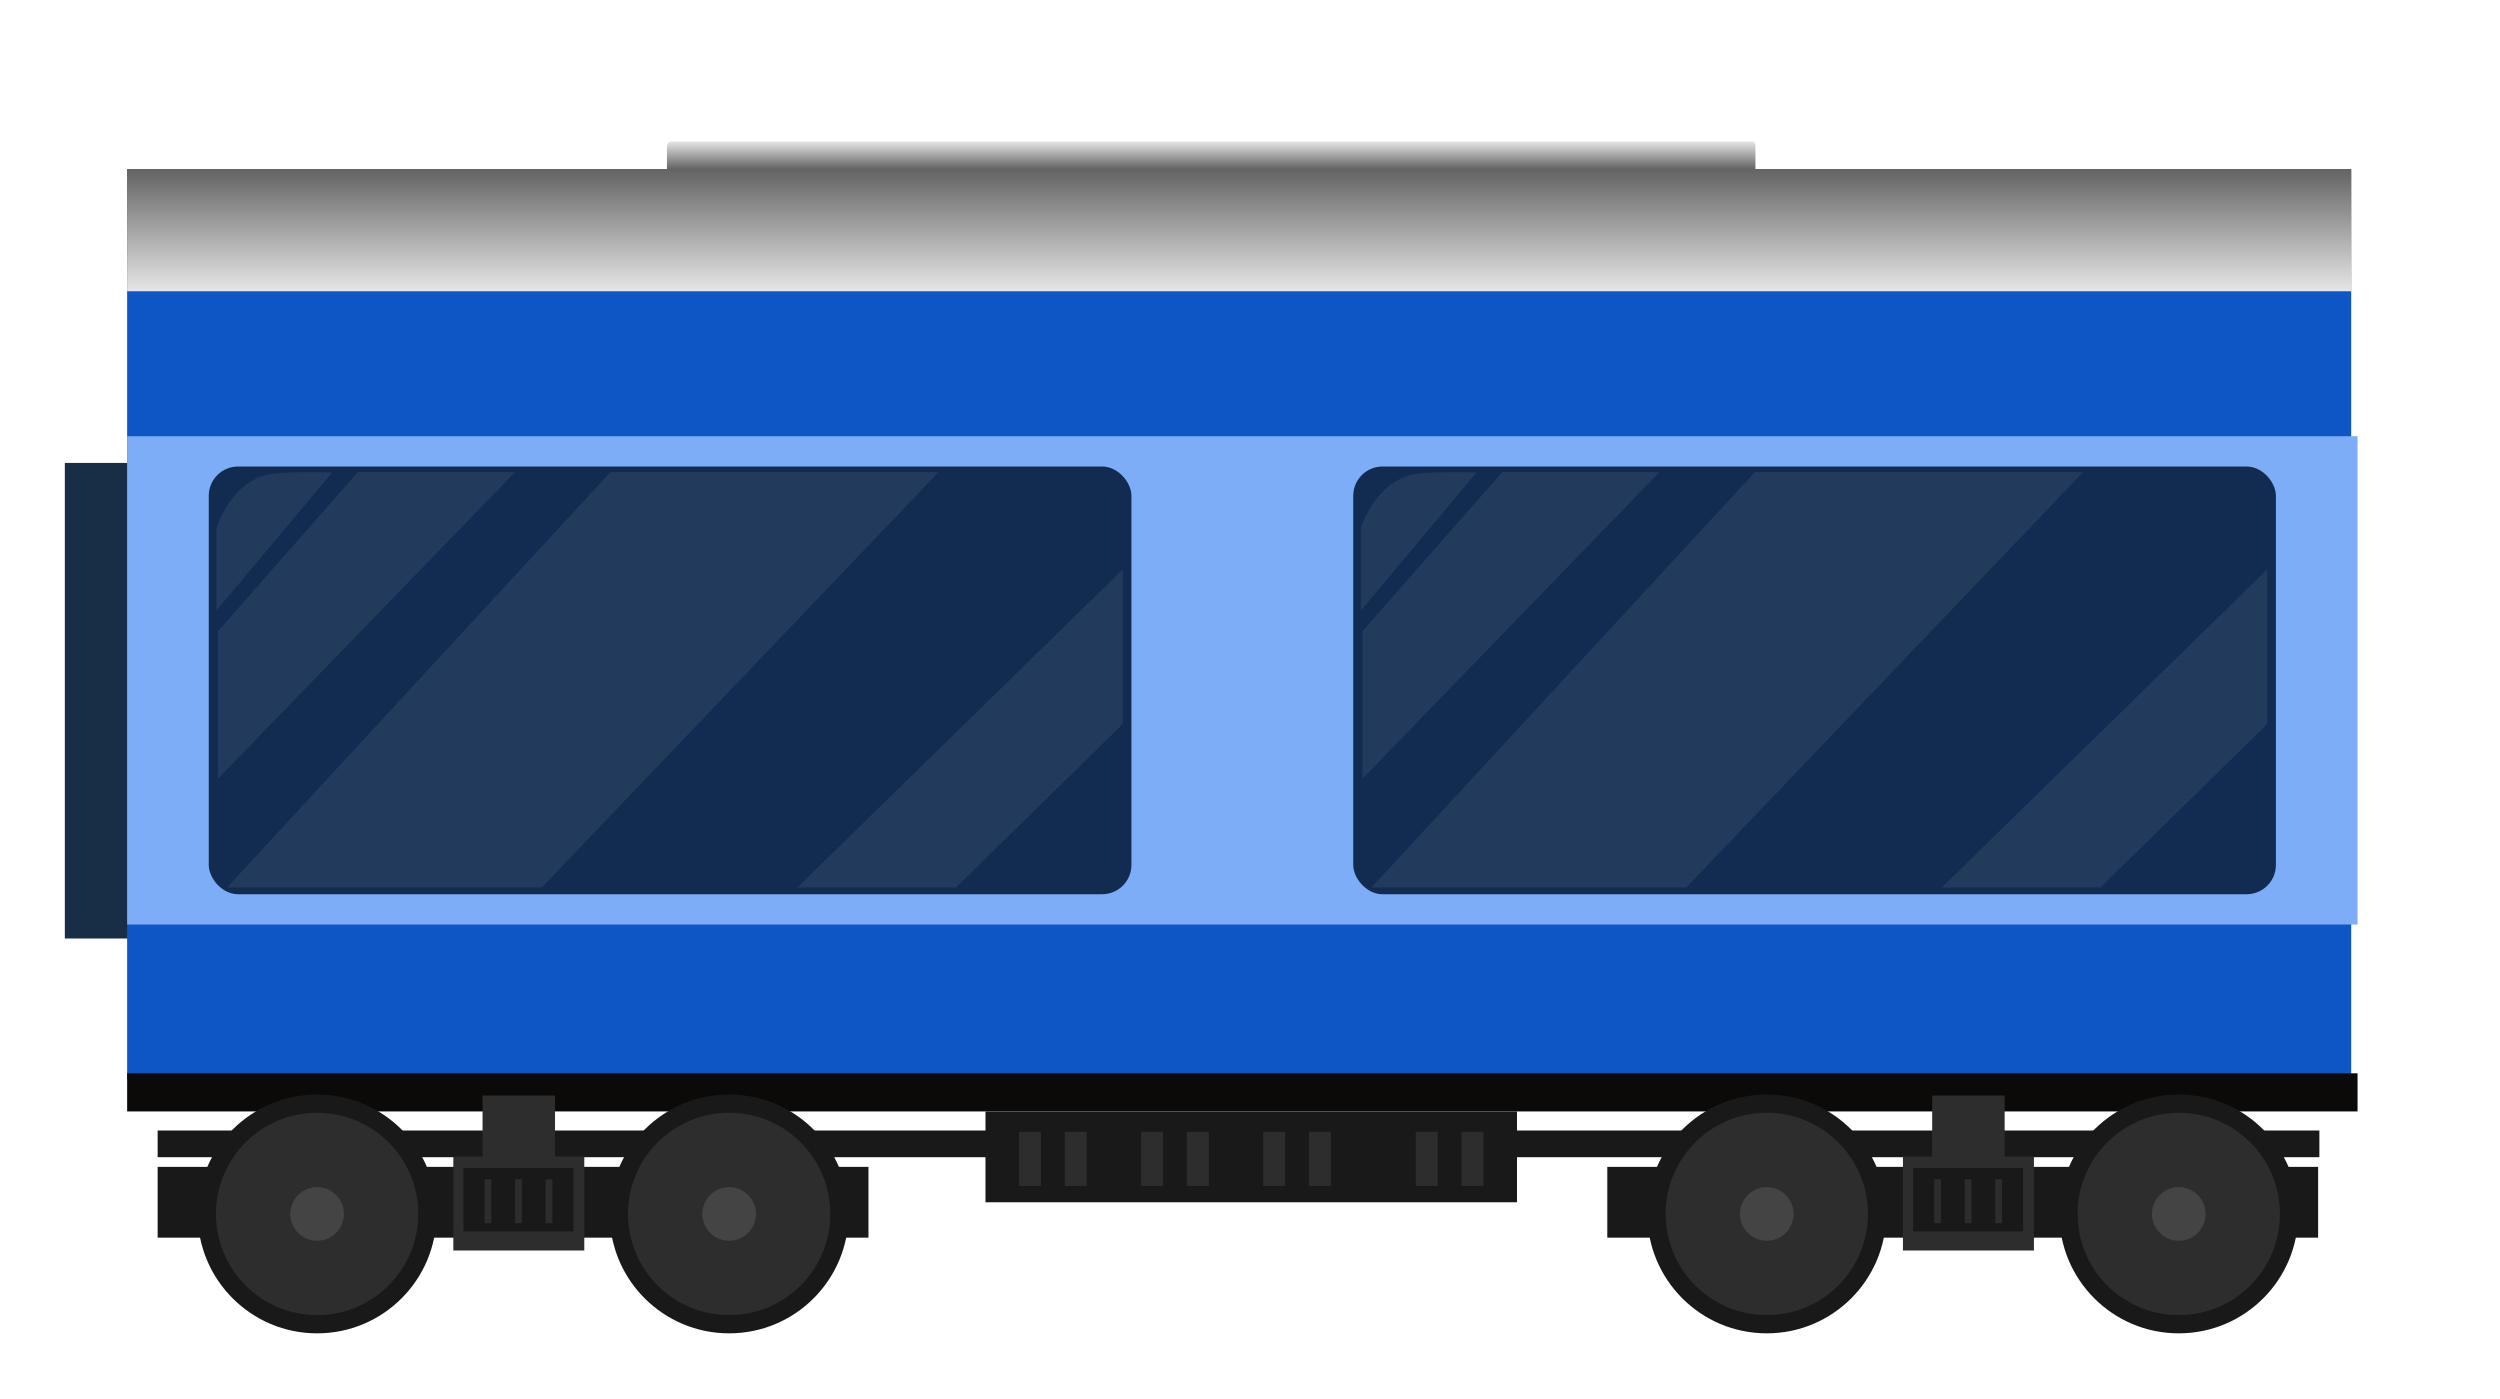 <svg id="Layer_1" data-name="Layer 1" xmlns="http://www.w3.org/2000/svg" xmlns:xlink="http://www.w3.org/1999/xlink" viewBox="0 0 814.83 456.05"><defs><style>.cls-1{fill:url(#linear-gradient);}.cls-2{fill:#182d46;}.cls-3{fill:#0d56c4;}.cls-4{fill:#7dadf6;}.cls-5{fill:url(#linear-gradient-2);}.cls-6{fill:#0b0a08;}.cls-7{fill:#191919;}.cls-8{fill:#2d2d2d;}.cls-9{fill:#444;}.cls-10{fill:#122c51;}.cls-11{fill:#657387;opacity:0.2;}</style><linearGradient id="linear-gradient" x1="394.76" y1="46.08" x2="394.76" y2="55.14" gradientUnits="userSpaceOnUse"><stop offset="0" stop-color="#e6e6e6"/><stop offset="1" stop-color="#636363"/></linearGradient><linearGradient id="linear-gradient-2" x1="403.88" y1="94.93" x2="403.88" y2="55.14" xlink:href="#linear-gradient"/></defs><title>icon</title><path class="cls-1" d="M219.07,46.08H570.87a1.28,1.28,0,0,1,1.28,1.28v7.77a0,0,0,0,1,0,0H217.38a0,0,0,0,1,0,0V47.78A1.7,1.7,0,0,1,219.07,46.08Z"/><rect class="cls-2" x="21.13" y="150.88" width="21.55" height="155.01"/><rect class="cls-3" x="41.44" y="55.14" width="724.89" height="296.75"/><rect class="cls-4" x="41.44" y="142.18" width="726.96" height="159.15"/><rect class="cls-5" x="41.44" y="55.14" width="724.89" height="39.79"/><rect class="cls-6" x="41.44" y="349.82" width="726.96" height="12.43"/><rect class="cls-7" x="321.2" y="362.26" width="173.24" height="29.6"/><rect class="cls-7" x="51.38" y="368.47" width="704.58" height="8.7"/><rect class="cls-8" x="332.13" y="368.89" width="7.15" height="17.65"/><rect class="cls-8" x="347.05" y="368.89" width="7.15" height="17.65"/><rect class="cls-8" x="386.84" y="368.89" width="7.15" height="17.65"/><rect class="cls-8" x="371.92" y="368.89" width="7.15" height="17.65"/><rect class="cls-8" x="426.63" y="368.89" width="7.15" height="17.65"/><rect class="cls-8" x="411.71" y="368.89" width="7.15" height="17.65"/><rect class="cls-8" x="476.36" y="368.89" width="7.15" height="17.65"/><rect class="cls-8" x="461.44" y="368.89" width="7.15" height="17.65"/><rect class="cls-8" x="157.28" y="357.08" width="23.62" height="23.62"/><rect class="cls-7" x="51.38" y="380.32" width="231.68" height="23.07"/><circle class="cls-7" cx="103.36" cy="395.66" r="38.92"/><circle class="cls-8" cx="103.36" cy="395.66" r="32.97"/><circle class="cls-9" cx="103.36" cy="395.66" r="8.74"/><circle class="cls-7" cx="237.65" cy="395.66" r="38.92"/><circle class="cls-8" cx="237.65" cy="395.66" r="32.97"/><circle class="cls-9" cx="237.65" cy="395.66" r="8.74"/><rect class="cls-8" x="147.75" y="376.97" width="42.69" height="30.61"/><rect class="cls-7" x="151.06" y="380.7" width="35.85" height="20.66"/><rect class="cls-8" x="157.94" y="384.37" width="2.19" height="14.3"/><rect class="cls-8" x="167.89" y="384.37" width="2.19" height="14.3"/><rect class="cls-8" x="177.84" y="384.37" width="2.19" height="14.3"/><rect class="cls-8" x="629.76" y="357.08" width="23.62" height="23.62"/><rect class="cls-7" x="523.87" y="380.32" width="231.68" height="23.07"/><circle class="cls-7" cx="575.85" cy="395.66" r="38.92"/><circle class="cls-8" cx="575.85" cy="395.66" r="32.97"/><circle class="cls-9" cx="575.85" cy="395.66" r="8.74"/><circle class="cls-7" cx="710.13" cy="395.66" r="38.92"/><circle class="cls-8" cx="710.13" cy="395.66" r="32.97"/><circle class="cls-9" cx="710.13" cy="395.66" r="8.74"/><rect class="cls-8" x="620.23" y="376.97" width="42.69" height="30.61"/><rect class="cls-7" x="623.55" y="380.7" width="35.85" height="20.66"/><rect class="cls-8" x="630.43" y="384.37" width="2.19" height="14.3"/><rect class="cls-8" x="640.38" y="384.37" width="2.19" height="14.3"/><rect class="cls-8" x="650.32" y="384.37" width="2.19" height="14.3"/><rect class="cls-10" x="68.04" y="152.05" width="300.73" height="139.41" rx="9.55" ry="9.55"/><rect class="cls-10" x="441.06" y="152.05" width="300.73" height="139.41" rx="9.55" ry="9.55"/><polygon class="cls-11" points="198.98 153.88 305.91 153.88 176.6 289.25 74.03 289.25 198.98 153.88"/><polygon class="cls-11" points="365.94 185.6 259.91 289.25 311.58 289.25 365.94 235.98 365.94 185.6"/><polygon class="cls-11" points="167.85 153.88 71.07 253.79 71.07 205.73 116.63 153.88 167.85 153.88"/><path class="cls-11" d="M108.22,154,70.53,199V172.14s5-16.35,18.84-17.8C96.07,153.64,108.22,154,108.22,154Z"/><polygon class="cls-11" points="572 153.88 678.93 153.88 549.62 289.25 447.05 289.25 572 153.88"/><polygon class="cls-11" points="738.96 185.6 632.92 289.25 684.59 289.25 738.96 235.98 738.96 185.6"/><polygon class="cls-11" points="540.86 153.88 444.08 253.79 444.08 205.73 489.64 153.88 540.86 153.88"/><path class="cls-11" d="M481.23,154l-37.69,45V172.14s5-16.35,18.85-17.8C469.09,153.64,481.23,154,481.23,154Z"/></svg>